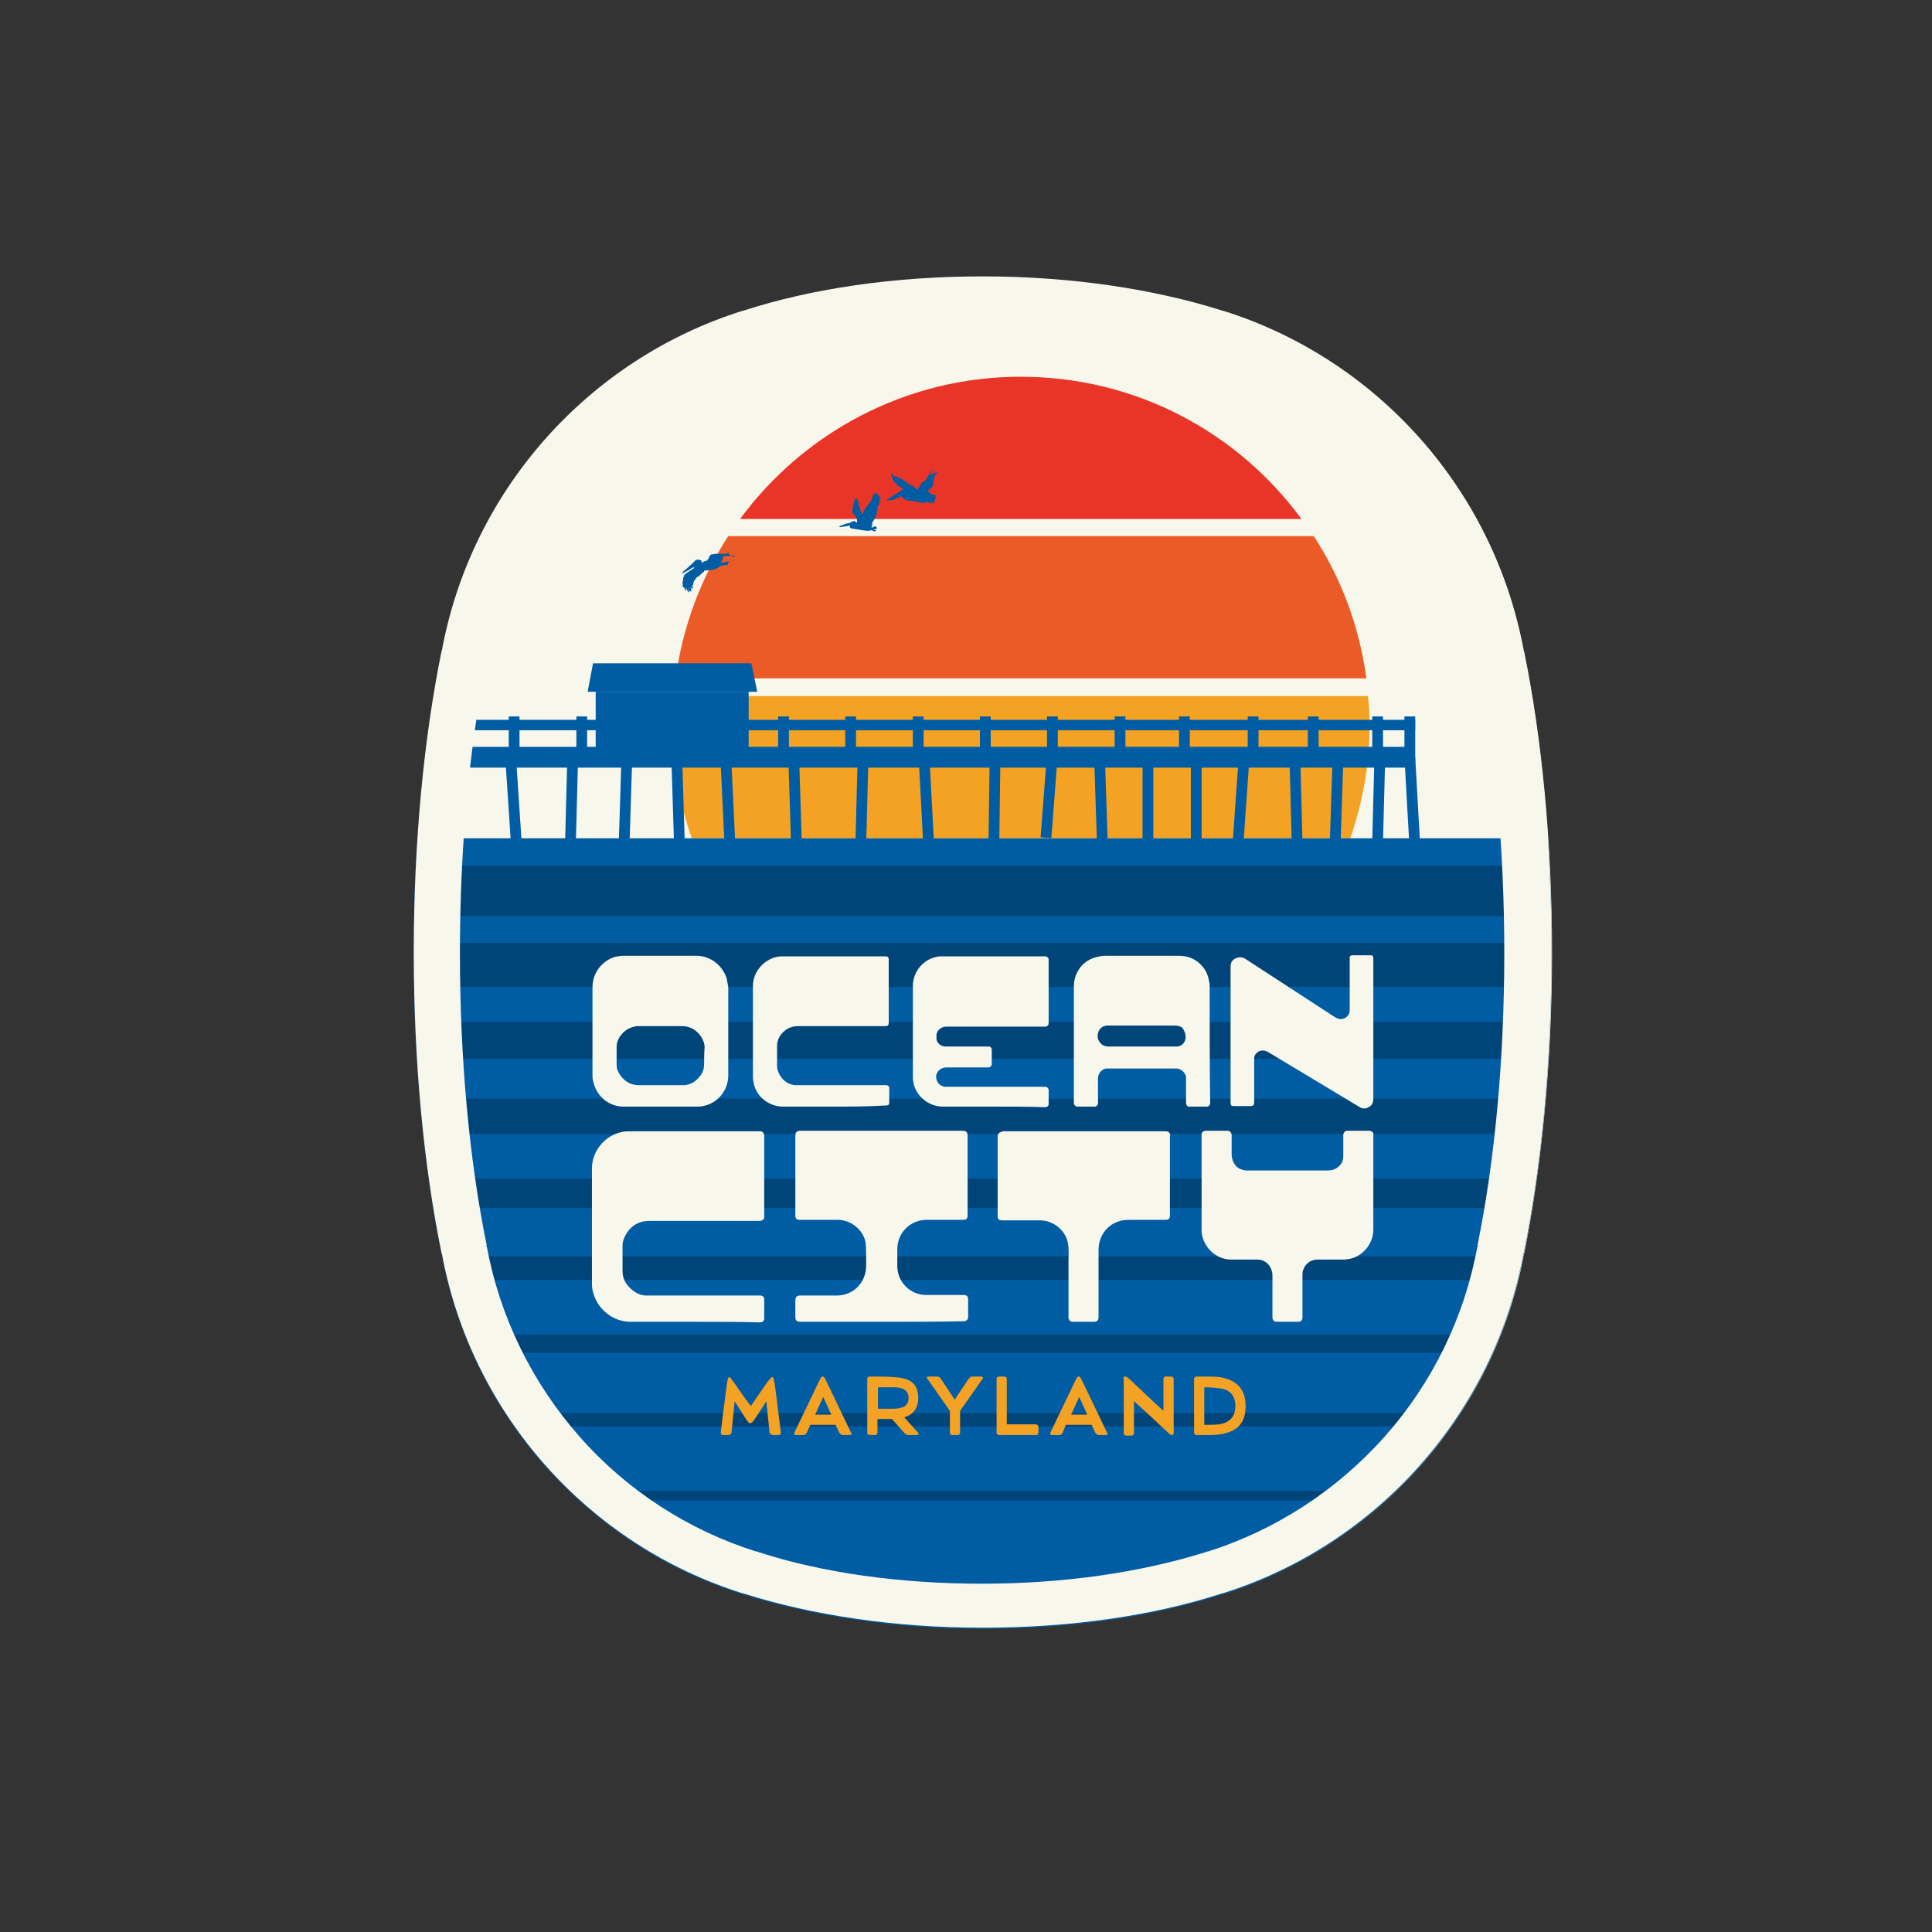 <?xml version="1.0" encoding="utf-8"?>
<!-- Generator: Adobe Illustrator 28.0.0, SVG Export Plug-In . SVG Version: 6.00 Build 0)  -->
<svg version="1.1" id="Layer_1" xmlns="http://www.w3.org/2000/svg" xmlns:xlink="http://www.w3.org/1999/xlink" x="0px" y="0px"
	 viewBox="0 0 360 360" style="enable-background:new 0 0 360 360;" xml:space="preserve">
<rect x="0" y="0" width="360" height="360" fill="#333333" stroke="none"/>
<style type="text/css">
	.st0{fill:#F8F7EB;}
	.st1{fill:#F3A224;}
	.st2{fill:#E93528;}
	.st3{fill:#EB5B27;}
	.st4{fill:#F79444;}
	.st5{fill:#005CA3;}
	.st6{opacity:0.25;}
	.st7{fill:none;stroke:#005CA3;stroke-width:3.875;stroke-miterlimit:10;}
	.st8{fill:none;stroke:#005CA3;stroke-width:1.938;stroke-miterlimit:10;}
	.st9{fill:none;stroke:#005CA3;stroke-width:2.006;stroke-miterlimit:10;}
</style>
<g>
	<path class="st0" d="M289.2,177.6c0-20.7-1.9-40.1-5.2-56.2v0.2C278.5,91.4,256.6,67,227.9,58h-0.1c-0.1,0-0.2-0.1-0.3-0.1
		c-12.4-3.9-27.7-6.3-44.3-6.3l0,0c-16.6,0-31.9,2.3-44.3,6.3c-0.1,0-0.2,0.1-0.3,0.1h-0.1c-28.7,9-50.6,33.4-56.1,63.5v-0.2
		c-3.3,16.1-5.2,35.5-5.2,56.2c0,20.8,1.9,40.1,5.2,56.2v-0.2c5.5,30.1,27.4,54.5,56.1,63.5h0.1c0.1,0,0.2,0.1,0.3,0.1
		c12.4,3.9,27.7,6.3,44.3,6.3l0,0c16.6,0,31.9-2.3,44.3-6.3c0.1,0,0.2-0.1,0.3-0.1h0.1c28.7-9,50.6-33.4,56.1-63.5v0.2
		C287.2,217.6,289.2,198.3,289.2,177.6z"/>
	<path class="st1" d="M125.3,135.1c0,7.4,1.3,14.5,3.6,21.1h122.7c2.3-6.6,3.6-13.7,3.6-21.1c0-1.8-0.1-3.6-0.3-5.4H125.5
		C125.4,131.4,125.3,133.2,125.3,135.1z"/>
	<path class="st2" d="M242.5,96.7c-11.8-16.1-30.8-26.5-52.3-26.5s-40.5,10.5-52.3,26.5H242.5z"/>
	<path class="st3" d="M135.7,99.9c-5.1,7.8-8.5,16.9-9.8,26.5h128.7c-1.3-9.7-4.7-18.7-9.8-26.5H135.7z"/>
	<path class="st4" d="M130,159.4c9.6,23.8,32.9,40.6,60.2,40.6s50.6-16.8,60.2-40.6H130z"/>
	<path class="st5" d="M77.8,156.2c-0.5,6.9-0.7,14.1-0.7,21.4c0,20.8,1.9,40.1,5.2,56.2v-0.2c5.5,30.1,27.4,54.5,56.1,63.5h0.1
		c0.1,0,0.2,0.1,0.3,0.1c12.4,3.9,27.7,6.3,44.3,6.3l0,0c16.6,0,31.9-2.3,44.3-6.3c0.1,0,0.2-0.1,0.3-0.1h0.1
		c28.7-9,50.6-33.4,56.1-63.5v0.2c3.3-16.1,5.2-35.5,5.2-56.2c0-7.3-0.2-14.5-0.7-21.4L77.8,156.2L77.8,156.2z"/>
	<g class="st6">
		<rect x="83.6" y="161.3" width="199.1" height="9.4"/>
		<rect x="83.6" y="175.7" width="199.1" height="8.2"/>
		<rect x="83.6" y="190.4" width="199.1" height="6.9"/>
		<rect x="83.6" y="204.7" width="199.1" height="6.6"/>
		<rect x="83.6" y="219.6" width="199.1" height="5.5"/>
		<rect x="83.6" y="234.1" width="199.1" height="4.4"/>
		<rect x="91.6" y="248.7" width="183" height="3.4"/>
		<rect x="100.1" y="263.3" width="166.1" height="2.5"/>
		<rect x="114" y="277.8" width="138.3" height="1.8"/>
	</g>
	<line class="st7" x1="262.7" y1="141.1" x2="85.7" y2="141.1"/>
	<line class="st8" x1="263.7" y1="135.1" x2="87" y2="135.1"/>
	<line class="st9" x1="106.7" y1="141.8" x2="106.3" y2="156.9"/>
	<line class="st9" x1="108.4" y1="133.5" x2="108.4" y2="141.1"/>
	<line class="st9" x1="95.2" y1="141.9" x2="96.2" y2="157"/>
	<line class="st9" x1="95.8" y1="133.5" x2="95.8" y2="141.3"/>
	<line class="st9" x1="116.8" y1="141.4" x2="116.3" y2="157.2"/>
	<line class="st9" x1="120.9" y1="133.5" x2="120.9" y2="140.3"/>
	<line class="st9" x1="147.9" y1="141.1" x2="148.4" y2="157.2"/>
	<line class="st9" x1="146" y1="133.5" x2="146" y2="141.1"/>
	<line class="st9" x1="135.2" y1="140.3" x2="136" y2="157.2"/>
	<line class="st9" x1="133.4" y1="133.5" x2="133.4" y2="140.3"/>
	<line class="st9" x1="160.8" y1="141.7" x2="160.4" y2="157.2"/>
	<line class="st9" x1="158.5" y1="133.5" x2="158.5" y2="141.1"/>
	<line class="st9" x1="172.2" y1="141.4" x2="173" y2="156.6"/>
	<line class="st9" x1="171.1" y1="133.5" x2="171.1" y2="141.4"/>
	<line class="st9" x1="185.4" y1="142" x2="185.2" y2="156.8"/>
	<line class="st9" x1="183.6" y1="133.5" x2="183.6" y2="141.4"/>
	<line class="st9" x1="231.8" y1="141.4" x2="230.7" y2="157"/>
	<line class="st9" x1="233.5" y1="133.5" x2="233.5" y2="141.4"/>
	<line class="st9" x1="262.7" y1="133.5" x2="262.7" y2="142"/>
	<line class="st9" x1="241.3" y1="142" x2="241.7" y2="157"/>
	<line class="st9" x1="244.7" y1="133.5" x2="244.7" y2="141.7"/>
	<line class="st9" x1="213.9" y1="141.7" x2="213.9" y2="157.2"/>
	<line class="st9" x1="220.7" y1="133.5" x2="220.7" y2="141.7"/>
	<line class="st9" x1="257.1" y1="141.4" x2="256.7" y2="156.7"/>
	<line class="st9" x1="256.7" y1="133.5" x2="256.7" y2="141.1"/>
	<line class="st9" x1="196" y1="141.7" x2="194.9" y2="156.1"/>
	<line class="st9" x1="196.1" y1="133.5" x2="196.1" y2="141.4"/>
	<line class="st9" x1="204.9" y1="141.7" x2="205.4" y2="156.9"/>
	<line class="st9" x1="208.7" y1="133.5" x2="208.7" y2="141.4"/>
	<line class="st9" x1="262.7" y1="141.1" x2="263.6" y2="157.1"/>
	<g>
		<path class="st0" d="M183.1,60.1c15.2,0,29.7,2,41.7,5.9l0,0l0,0l0.2,0.1h0.1l0,0l0,0c12.7,4,24.1,11.4,32.9,21.4
			c8.9,10.1,14.9,22.4,17.3,35.5h0.3l-0.3,0.1c3.3,16.2,5,35,5,54.5s-1.7,38.3-5,54.5l0.3,0.1h-0.3c-2.4,13.2-8.4,25.5-17.3,35.5
			s-20.3,17.4-32.9,21.4H225h-0.1l-0.2,0.1l0,0l0,0c-12.1,3.8-26.5,5.9-41.7,5.9c-15.2,0-29.7-2-41.7-5.9l0,0l0,0l-0.2-0.1H141h-0.1
			c-12.7-4-24.1-11.4-32.9-21.4c-8.9-10.1-14.9-22.4-17.3-35.5h-0.3l0.3-0.1c-3.3-16.2-5-35-5-54.5s1.7-38.3,5-54.5l-0.3-0.1h0.3
			c2.4-13.2,8.4-25.5,17.3-35.5s20.3-17.4,32.9-21.4h0.1l0,0h0.1l0.2-0.1l0,0l0,0C153.5,62.1,167.9,60.1,183.1,60.1 M183.1,51.5
			L183.1,51.5c-16.6,0-31.9,2.3-44.3,6.3c-0.1,0-0.2,0.1-0.3,0.1h-0.1c-28.7,9-50.6,33.4-56.1,63.5v-0.2
			c-3.3,16.2-5.2,35.5-5.2,56.2c0,20.8,1.9,40.1,5.2,56.2v-0.2c5.5,30.1,27.4,54.5,56.1,63.5h0.1c0.1,0,0.2,0.1,0.3,0.1
			c12.4,3.9,27.7,6.3,44.3,6.3l0,0c16.6,0,31.9-2.3,44.3-6.3c0.1,0,0.2-0.1,0.3-0.1h0.1c28.7-9,50.6-33.4,56.1-63.5v0.2
			c3.3-16.1,5.2-35.5,5.2-56.2s-1.9-40.1-5.2-56.2v0.2c-5.4-30.1-27.3-54.5-56-63.5h-0.1c-0.1,0-0.2-0.1-0.3-0.1
			C215.1,53.9,199.7,51.5,183.1,51.5L183.1,51.5z"/>
	</g>
	<g>
		<g id="_x30_ItUU9.tif_00000104707147046503259020000014432223266445413787_">
			<g>
				<path class="st5" d="M163.4,91.9c0,0.1,0,0.1,0,0.1c0,0.1,0,0.1,0,0.2l0,0c0,0,0,0,0.1,0c0,0,0-0.1,0.1-0.1c0,0,0-0.1,0.1-0.1
					l0,0l0,0c0,0,0,0,0,0.1c0,0.1-0.1,0.2-0.1,0.3v0.1l0,0l0,0c0.1,0,0.1-0.1,0.2-0.1c0.1,0,0.1-0.1,0.2-0.1c0,0,0,0,0.1,0l0,0
					c0,0,0,0,0,0.1c-0.1,0.1-0.1,0.1-0.2,0.2c0,0-0.1,0.1-0.1,0.2c0,0,0,0,0,0.1l0,0c0,0,0.1,0,0.1-0.1l0.1-0.1c0,0,0,0,0.1,0l0,0
					c0,0,0,0,0,0.1l0,0c0,0.1-0.1,0.1-0.1,0.2c0,0.1-0.1,0.1-0.1,0.2v0.1l0,0h0.1c0,0.1,0,0.1,0,0.1l-0.1,0.1v0.1l0,0
					c0.1,0,0.1,0,0,0.1l-0.1,0.1c0,0,0,0,0,0.1c0.1,0,0.1,0,0,0.1l0,0c0,0.1,0,0.1-0.1,0.1l0,0l0,0c0,0,0.1,0.1,0,0.1l-0.1,0.1
					c-0.1,0-0.2,0.1-0.3,0.1l0,0l0,0c0.1,0,0.2,0,0.3,0l0,0c0,0,0,0,0,0.1c0,0-0.1,0-0.1,0.1c0,0,0,0-0.1,0l0,0h0.1l0,0l0,0l0,0v0.1
					c0,0,0,0,0,0.1l0,0c0,0,0,0,0,0.1c0,0,0,0,0,0.1c0,0,0,0.1-0.1,0.1v0.1c0,0,0,0,0,0.1v0.1c0,0.1,0,0.1,0,0.2
					c-0.1,0.1-0.1,0.2-0.1,0.2v0.1c0,0.1-0.1,0.2-0.1,0.3c0,0,0,0.1-0.1,0.1c0,0,0,0,0,0.1v0.1c0,0,0,0.1-0.1,0.1l0,0
					c0,0,0,0.1-0.1,0.1l0,0v0.1l0,0l-0.1,0.1c0,0,0,0,0,0.1c0,0-0.1,0-0.1,0.1c0,0-0.1,0.1-0.1,0.2s-0.1,0.1-0.1,0.1s0,0,0,0.1l0,0
					v0.1l0,0c0,0,0,0,0,0.1c0.1,0,0.1,0.1,0,0.2l0,0V98l0,0c0,0,0,0.1-0.1,0.1c0,0,0,0,0,0.1l0,0c0,0,0,0,0,0.1h0.1
					c0.1,0,0.2-0.1,0.2-0.1c0.1,0,0.1-0.1,0.2-0.1s0.1,0,0.2,0h0.1c0.1,0,0.1,0,0,0.1h0.1l0,0c0,0,0,0.1,0.1,0.1l0,0c0,0,0,0,0,0.1
					l0,0c0,0.1-0.1,0.1-0.1,0.2l0,0l0,0l0,0c-0.1,0-0.1,0-0.2,0c-0.1,0-0.2,0-0.3,0.1l0,0l0,0c0.1,0,0.2,0.1,0.3,0.1
					c0.1,0,0.1,0.1,0.2,0.1l-0.1,0.1l0,0c-0.2,0-0.4,0-0.5-0.1c-0.1,0-0.2-0.1-0.3-0.1c0,0,0,0-0.1,0c-0.2,0.1-0.5,0.1-0.7,0.1
					c-0.3,0-0.6-0.1-1-0.1c-0.3-0.1-0.7-0.1-1-0.2c-0.3,0-0.5-0.1-0.8-0.1c-0.1,0-0.3-0.1-0.4-0.2s-0.1-0.2,0-0.3v-0.1l0,0l0,0
					c-0.1,0-0.2,0.1-0.4,0.1c-0.4,0.1-0.8,0.1-1.3,0.2c-0.1,0-0.2,0-0.3,0l0,0c0,0,0,0,0-0.1c0,0,0,0,0.1-0.1c0.1,0,0.2-0.1,0.3-0.1
					c0.1,0,0.1-0.1,0.2-0.1l0,0c0.1,0,0.2,0,0.3-0.1c0.1,0,0.2-0.1,0.3-0.1c0.1,0,0.3-0.1,0.4-0.1h0.1l0,0c0.1,0,0.2-0.1,0.3-0.1
					c0.1-0.1,0.3-0.1,0.4-0.2s0.3-0.1,0.4-0.1c0.1,0,0.2,0.1,0.3,0.2c0,0,0,0.1,0.1,0.1l0,0l0.1-0.1c0-0.1,0-0.2,0-0.2
					c0-0.2,0-0.4-0.1-0.5c0-0.1-0.1-0.3-0.2-0.4c-0.1-0.1-0.2-0.3-0.3-0.4c-0.1-0.1-0.2-0.2-0.2-0.2c0-0.1-0.1-0.1-0.1-0.2
					s0-0.2,0-0.2c0.1-0.2,0.1-0.4,0.1-0.6c0.1-0.3,0.1-0.6,0.2-0.9v-0.1c0-0.2,0.1-0.3,0.2-0.5c0-0.1,0.1-0.2,0.2-0.2
					c0,0,0-0.1,0.1-0.1c0,0.1,0,0.2,0,0.3l0,0l0.1-0.1c0,0,0,0,0.1-0.1l0,0V93c0,0.1,0,0.1-0.1,0.2c0,0.1,0,0.1-0.1,0.2
					c0,0,0,0,0,0.1l0,0l0,0c0-0.1,0.1-0.1,0.1-0.2l0.1-0.1c0,0,0,0,0.1,0c0,0,0.1,0,0,0c0,0,0,0.1-0.1,0.1c0,0,0,0,0,0.1l0,0l0,0
					l0.1-0.1c0,0,0,0,0.1,0l0,0c0,0,0,0,0,0.1s0,0.1-0.1,0.2c0,0.1,0,0.1-0.1,0.2c0,0,0,0,0,0.1l0,0c0,0,0,0,0.1-0.1l0.1-0.1
					c0,0,0,0,0.1,0v0.1c0,0,0,0.1-0.1,0.1c0,0,0,0,0,0.1c0,0.1,0,0.1,0,0.2l0,0l0,0c0.1,0,0.1,0,0.1,0.1v0.1h0.1l0,0v0.1l0,0
					c0,0,0.1,0.1,0,0.1v0.1c0,0,0.1,0,0.1,0.1c0,0,0,0.1-0.1,0.1h-0.1l0,0l0,0c0,0,0,0,0.1,0c0,0,0.1,0,0.1,0.1v0.1c0,0,0,0,0,0.1
					l0,0c0.1,0,0.1,0.1,0.2,0.2c0,0,0,0,0,0.1l0,0c0.1,0,0.1,0.1,0.1,0.1s0,0.1,0.1,0.1h0.1c0.1-0.1,0.1-0.3,0.2-0.4
					c0-0.1,0.1-0.2,0.1-0.4c0-0.1,0.1-0.2,0.2-0.3c0.1-0.1,0.1-0.1,0.2-0.2c0-0.1,0.1-0.1,0.2-0.2c0.1-0.2,0.3-0.4,0.4-0.6
					c0.1-0.1,0.1-0.2,0.2-0.3c0.1-0.1,0.1-0.3,0.2-0.5c0.1-0.2,0.1-0.4,0.2-0.6c0.1-0.1,0.1-0.3,0.2-0.4l0,0c0,0,0,0,0,0.1
					s0,0.1,0,0.2v0.1l0,0c0.1,0,0.1-0.1,0.2-0.2c0-0.1,0.1-0.1,0.1-0.2C163.3,91.9,163.3,91.9,163.4,91.9z"/>
			</g>
		</g>
		<g id="_x30_sPDic.tif_00000054258789339045461330000015273996069191237512_">
			<g>
				<path class="st5" d="M174.4,92.8L174.4,92.8c-0.1-0.1-0.1-0.1-0.1-0.1l0,0l0,0l0,0h-0.1c-0.1,0-0.1-0.1-0.2-0.1l0,0l0,0
					c0.1,0,0.1,0,0.1,0.1h0.1l0,0h0.1c0,0,0.1,0,0.1-0.1c0,0,0-0.1,0.1-0.1l0,0v-0.1c0,0,0-0.1-0.1-0.1h-0.1c-0.1,0-0.2,0-0.3-0.1
					c-0.1,0-0.2,0-0.3-0.1c-0.1,0-0.1,0-0.2-0.1c-0.1,0-0.2-0.1-0.3-0.2c-0.1,0-0.1-0.1-0.2-0.1c0,0-0.1,0-0.1-0.1c0,0,0,0-0.1,0
					l0,0l0,0l0,0c0.1,0,0.1,0,0.2,0c0.1,0,0.1,0,0-0.1l0,0l0,0h0.1l0,0l0,0l0,0h0.1l0,0l0,0c0,0-0.1-0.1-0.2-0.1c0,0,0,0,0-0.1
					c0,0,0,0,0-0.1l0,0h0.1c0,0,0,0,0.1,0c0,0,0,0,0.1-0.1c0,0,0,0,0-0.1l0,0l0,0h0.1l0,0l0,0l0,0l0,0c0,0,0,0,0.1,0l0,0
					c0,0,0,0,0.1,0l0,0l0,0l0,0l0,0l0,0v-0.1v-0.1c0,0,0-0.1,0.1-0.1l0,0c0,0,0,0,0-0.1l0,0c0,0,0,0,0.1-0.1l0,0v-0.1l0,0
					c0,0,0.1,0,0.1-0.1l0,0c0,0,0,0,0-0.1v-0.1l0,0l0,0l0,0l0,0l0,0l0,0c0,0,0,0,0-0.1c0,0,0,0,0-0.1v-0.1l0,0l0,0l0,0
					c0,0,0,0,0.1-0.1c0,0,0,0,0-0.1c0,0,0,0,0-0.1v-0.1l0,0l0,0v-0.1c0,0,0,0,0-0.1c0,0,0,0,0.1,0c0,0,0.1-0.1,0-0.1l0,0l0,0l0,0
					c0,0,0,0,0-0.1c0,0,0,0,0-0.1l0.1-0.1c0,0,0,0,0-0.1l0,0c0,0,0,0,0-0.1l0,0c0,0,0-0.1,0.1-0.1l0,0l0,0l0,0l0,0l0,0
					c0,0,0,0,0.1-0.1v-0.1c0,0,0,0,0-0.1h0.1c0.1,0,0.2-0.1,0.3-0.2c0,0,0,0,0.1,0l0,0c0,0,0,0-0.1,0c-0.1,0-0.1,0-0.2,0.1
					c-0.1,0-0.1,0-0.2,0.1c-0.1,0-0.2,0.1-0.3,0.1s-0.2,0.1-0.3,0.1l0,0l0,0c0,0,0,0,0.1,0c0.1-0.1,0.2-0.1,0.3-0.2
					c0.1-0.1,0.3-0.1,0.4-0.2c0.1,0,0.1-0.1,0.2-0.1l0,0l0,0h-0.1c-0.1,0-0.1,0.1-0.2,0.1s-0.2,0.1-0.3,0.1c-0.1,0-0.2,0.1-0.3,0.1
					c-0.1,0-0.2,0.1-0.3,0.1c0,0-0.1,0-0.1,0.1l0,0l0,0c0.1-0.1,0.3-0.2,0.4-0.3c0.2-0.1,0.3-0.2,0.4-0.4l0.1-0.1l0,0l0,0
					c0,0-0.1,0-0.1,0.1c-0.1,0.1-0.3,0.2-0.4,0.4c-0.2,0.1-0.3,0.3-0.5,0.4c-0.1,0-0.1,0.1-0.2,0.1l0,0l0,0c0.1-0.1,0.2-0.2,0.2-0.3
					c0.1-0.1,0.2-0.3,0.3-0.4c0-0.1,0.1-0.2,0.1-0.3c0-0.1,0-0.1,0-0.2c0,0,0,0,0-0.1l0,0l0,0c0,0,0,0,0,0.1s-0.1,0.2-0.1,0.3
					s-0.1,0.1-0.1,0.2s-0.1,0.1-0.1,0.2c-0.1,0.1-0.1,0.2-0.2,0.3c-0.1,0.1-0.2,0.3-0.3,0.4l0,0l0,0c0-0.1,0.1-0.1,0.1-0.2
					c0-0.1,0.1-0.1,0.1-0.2v-0.1c0-0.1,0-0.1,0.1-0.2V88c0-0.1,0-0.2,0-0.4c0-0.1,0-0.1,0-0.2l0,0v0.1c0,0.1-0.1,0.2-0.1,0.3
					c0,0.1-0.1,0.3-0.1,0.4c0,0.1,0,0.2-0.1,0.3c0,0.1-0.1,0.2-0.1,0.3c0,0.1-0.1,0.2-0.1,0.3c-0.1,0.1-0.2,0.2-0.3,0.3
					c-0.1,0.1-0.2,0.2-0.3,0.3c-0.1,0-0.1,0.1-0.2,0.1c-0.1,0.1-0.2,0.1-0.3,0.2c-0.1,0.1-0.1,0.1-0.1,0.2v0.1
					c-0.1,0.1-0.1,0.2-0.2,0.3c-0.1,0.1-0.2,0.2-0.3,0.4c-0.1,0.1-0.1,0.2-0.2,0.2h-0.1l-0.1-0.1c-0.1-0.1-0.1-0.1-0.2-0.2
					c0,0-0.1,0-0.1-0.1c-0.1-0.1-0.1-0.1-0.2-0.2c-0.1-0.1-0.2-0.1-0.3-0.2l0,0c0,0,0,0-0.1,0h-0.1l0,0l-0.1-0.1c0,0,0,0-0.1,0
					c0,0-0.1,0-0.1-0.1c0,0,0,0-0.1,0c-0.1,0-0.1-0.1-0.1-0.1l-0.1-0.1c0,0-0.1,0-0.1-0.1l-0.1-0.1c0,0-0.1,0-0.1-0.1l0,0
					c0,0,0,0-0.1,0l-0.1-0.1c0,0,0,0-0.1,0c0,0,0-0.1-0.1-0.1c-0.1,0-0.1-0.1-0.2-0.1l0,0l0,0c-0.1,0-0.1-0.1-0.2-0.1l0,0
					c0,0,0,0,0-0.1c-0.1-0.1-0.2-0.1-0.3-0.1l-0.1,0.1c0,0,0,0.1-0.1,0.1l0,0l0,0v-0.1c0-0.1,0-0.2-0.1-0.3c-0.1,0-0.1-0.1-0.2,0.1
					c0,0,0,0.1,0,0.2l0,0l0,0v-0.1c0-0.1,0-0.1-0.1-0.2c-0.1-0.1-0.1-0.2-0.3-0.2h-0.1c0,0.1,0,0.2,0,0.3l0,0l0,0l0,0
					c0-0.1-0.1-0.2-0.1-0.2c0-0.1-0.1-0.2-0.2-0.3c0-0.1-0.1-0.1-0.2-0.2c0,0,0,0-0.1-0.1l0,0l0,0l0,0l0,0c0,0.1,0,0.2,0,0.3
					c0,0.1,0,0.2,0.1,0.4c0,0.1,0.1,0.2,0.1,0.3c0,0.1,0.1,0.2,0.1,0.2c0,0.1,0.1,0.1,0.1,0.2l0.1,0.1v0.1c0.1,0.1,0.1,0.1,0.2,0.2
					l0,0h0.1c0.1,0,0.1,0.1,0.2,0.1l0,0c0,0.1,0.1,0.2,0.1,0.2c0,0.1,0.1,0.1,0.1,0.2l0.1,0.1c0.1,0,0.1,0,0.2,0.1
					c0.1,0.1,0.3,0.1,0.4,0.2c0.1,0.1,0.2,0.1,0.3,0.2c0,0,0,0,0,0.1c-0.1,0-0.1,0.1-0.2,0.1c-0.1,0-0.1,0.1-0.2,0.1l0,0
					c-0.1,0.1-0.2,0.1-0.3,0.2c-0.1,0.1-0.2,0.1-0.3,0.2s-0.2,0.1-0.3,0.2c-0.2,0.1-0.3,0.2-0.5,0.3c-0.1,0.1-0.2,0.1-0.3,0.2
					c-0.1,0.1-0.2,0.1-0.3,0.2c-0.1,0.1-0.2,0.1-0.3,0.2c-0.1,0-0.1,0.1-0.2,0.1c-0.1,0-0.1,0-0.1,0.1l0,0c0,0.1,0,0.1,0,0.2l0,0
					c0,0,0,0,0.1,0c0,0,0.1,0,0.1-0.1l0,0c0.1,0,0.1,0,0.2,0c0.1,0,0.3,0,0.4,0h0.1c0.1,0,0.2,0,0.3-0.1c0.1,0,0.1,0,0.2-0.1
					c0.1,0,0.1,0,0.2-0.1c0.1,0,0.1,0,0.2-0.1c0.1,0,0.2-0.1,0.3-0.1c0.1,0,0.2-0.1,0.2-0.1c0.1,0,0.2-0.1,0.3-0.1c0,0,0,0,0.1,0
					c0,0,0,0.1,0.1,0.1c0,0.1,0.1,0.1,0.1,0.2c0.1,0.1,0.2,0.1,0.2,0.1s0.1,0,0.1,0.1c0.1,0,0.1,0,0.2,0.1c0.1,0,0.2,0.1,0.3,0.1
					c0.1,0,0.2,0.1,0.3,0.1h0.1h0.1c0.1,0,0.1,0,0.2,0s0.3,0.1,0.4,0.1c0.1,0,0.2,0,0.3,0c0.1,0,0.1,0,0.2,0c0.1,0,0.2,0,0.2,0.1
					h0.1l0,0h0.1c0.1,0,0.2,0.1,0.3,0.1c0.1,0,0.2,0,0.3,0.1c0.1,0,0.3,0,0.4,0c0.1,0,0.1,0,0.2,0s0.1,0,0.2-0.1
					c0.1,0,0.1-0.1,0.2-0.1h0.1h0.1c0.1,0,0.1,0.1,0.2,0.1h0.1c0.1,0,0.1,0.1,0.2,0.1c0.1,0,0.1,0,0.2,0c0.1,0,0.1,0,0.2,0
					s0.2,0.1,0.3,0.1l0,0l0,0l0,0C174.2,92.8,174.3,92.9,174.4,92.8z"/>
			</g>
		</g>
		<g id="kXc7Ya.tif_00000181800566552174614770000016955519641527668874_">
			<g>
				<path class="st5" d="M134.6,104.3L134.6,104.3C134.6,104.3,134.5,104.3,134.6,104.3C134.5,104.4,134.5,104.4,134.6,104.3
					c-0.1,0.1-0.2,0.1-0.2,0.1l0,0c0,0,0,0.1,0.1,0.1c0,0,0,0,0.1,0h0.1l0,0l0,0c-0.1,0-0.1,0-0.2,0.1c0,0,0,0-0.1,0l0,0
					c0,0,0.1,0,0.1,0.1l0,0l0,0c-0.1,0-0.1,0-0.2,0l0,0l0,0c0,0,0,0,0.1,0l0,0l0,0h-0.1c-0.1,0-0.2,0-0.2,0l0,0l0.1,0.1
					c0.1,0,0.1,0,0.2,0h0.1c0.1,0,0.3,0,0.4,0c0.1,0,0.3-0.1,0.4-0.1c0.1,0,0.2-0.1,0.4-0.1c0.1,0,0.2,0,0.2,0l0,0
					c0,0-0.1,0-0.1,0.1l0,0l0,0l0,0c0,0,0,0-0.1,0l0,0h0.1c0,0,0,0,0,0.1c0,0.1-0.1,0.1-0.1,0.1h-0.1l0,0v0.1c0,0,0,0,0,0.1l0,0
					c0,0,0,0,0,0.1l0,0c-0.1,0-0.1,0.1,0,0.1l0,0h-0.1h-0.1c-0.1,0-0.1,0-0.2,0c-0.1,0-0.2,0-0.3,0s-0.1,0-0.2,0.1c0,0,0,0-0.1,0
					h-0.1h-0.1c0,0,0,0-0.1,0c0,0.1-0.1,0.1-0.1,0.1l0,0c-0.1,0.1-0.3,0.2-0.4,0.3c-0.1,0-0.1,0.1-0.2,0.1c-0.1,0.1-0.2,0.1-0.3,0.1
					c-0.1,0-0.2,0.1-0.3,0.1c-0.1,0.1-0.3,0.1-0.4,0.1c-0.1,0-0.3,0-0.4,0c-0.1,0-0.2,0-0.3,0.1c-0.1,0-0.3,0-0.4,0h-0.1
					c-0.1,0-0.1,0-0.1,0l0,0l0,0c0,0-0.1,0-0.1,0.1c0,0,0,0,0,0.1c-0.1,0-0.1,0.1-0.2,0.2c0,0,0,0-0.1,0l0,0l-0.1,0.1l0,0
					c0,0,0,0-0.1,0.1l-0.1,0.1l0,0c0,0,0,0-0.1,0.1c0,0-0.1,0-0.1,0.1l-0.1,0.1c0,0-0.1,0,0,0.1l0,0c0,0,0,0-0.1,0c0,0,0,0-0.1,0
					l0,0c0,0,0,0-0.1,0.1c0,0,0,0-0.1,0c0,0-0.1,0-0.1,0.1s0,0.1-0.1,0.1l0,0v0.1l0,0c0,0-0.1,0-0.1,0.1v0.1c0,0,0,0-0.1,0
					c0,0-0.1,0-0.1,0.1v0.1c0,0,0,0.1-0.1,0.1c0,0,0,0,0,0.1v0.1c0,0,0,0-0.1,0c-0.1,0-0.1,0,0,0.1c0,0.1,0,0.2,0,0.3
					c0,0,0,0.1-0.1,0.1l0,0c0,0.1,0,0.1-0.1,0.1l0,0v0.1c0,0.1,0.1,0.2,0.1,0.2c0,0.1,0,0.1,0,0.2c0,0,0,0.1-0.1,0.1l0,0l0,0
					c0,0,0,0-0.1-0.1c-0.1-0.1-0.1-0.2-0.2-0.2l0,0l0,0v0.1c0.1,0.1,0.1,0.2,0.1,0.4c0,0.1,0,0.2,0,0.3c0,0,0,0.1-0.1,0
					c-0.1,0-0.1-0.1-0.2-0.1c-0.1-0.1-0.2-0.3-0.2-0.4c0-0.1-0.1-0.2-0.1-0.3l0,0c0,0,0,0,0,0.1s0.1,0.2,0.1,0.3
					c0,0.1,0,0.2,0.1,0.2c0,0.1,0,0.2,0,0.3c0,0,0,0.1-0.1,0c-0.1,0-0.1-0.1-0.1-0.1c-0.1-0.1-0.1-0.2-0.2-0.3
					c0-0.1-0.1-0.2-0.1-0.2c0-0.1,0-0.1-0.1-0.2l0,0l0,0c0,0.1,0,0.1,0,0.2c0,0.1,0,0.2,0,0.3c0,0.1-0.1,0.1-0.1,0
					c-0.1,0-0.1-0.1-0.1-0.2s-0.1-0.2-0.1-0.3v-0.1l0,0l0,0c-0.1,0-0.1,0.1-0.2,0l-0.1-0.1v-0.1c0-0.1,0.1-0.2,0-0.3
					c0-0.1,0-0.2,0-0.2c0-0.1,0-0.2,0-0.3c0-0.1,0-0.1,0.1-0.2c0-0.1,0-0.1,0-0.2c0,0,0,0,0-0.1s0-0.3,0.1-0.4c0-0.1,0-0.1,0.1-0.2
					l0,0v-0.1c0-0.1,0.1-0.1,0.1-0.2c0.1-0.1,0.1-0.1,0.2-0.1c0.1-0.1,0.3-0.2,0.4-0.3c0.2-0.1,0.4-0.3,0.6-0.4
					c0.2-0.1,0.3-0.2,0.5-0.3c0,0,0,0,0-0.1c0,0,0,0,0-0.1c0,0,0,0-0.1,0c-0.1,0-0.1,0.1-0.2,0.1c-0.2,0.1-0.3,0.2-0.5,0.3
					c-0.1,0.1-0.3,0.2-0.5,0.3c-0.1,0.1-0.3,0.1-0.4,0.2s-0.2,0.1-0.3,0.2l0,0c0,0,0,0.1-0.1,0.1l0,0c0-0.1,0-0.1,0-0.2
					c0-0.1,0.1-0.1,0.1-0.2c0.2-0.2,0.4-0.3,0.6-0.5c0.3-0.3,0.7-0.6,1-0.9c0.1-0.1,0.2-0.2,0.3-0.3l0,0l0,0
					c0.1-0.1,0.2-0.2,0.3-0.3c0.1-0.1,0.2-0.2,0.4-0.2c0.1,0,0.3,0,0.4,0c0.1,0,0.2,0.1,0.3,0.1c0.1,0.1,0.2,0.3,0.2,0.5l0,0l0,0
					c0.2-0.1,0.3-0.3,0.5-0.3c0.1-0.1,0.2-0.1,0.3-0.1c0,0,0,0,0.1,0c0.1-0.1,0.2-0.2,0.3-0.4c0.1-0.1,0.1-0.2,0.2-0.3l0,0
					c-0.1-0.1,0-0.2,0-0.2c0.1-0.1,0.2-0.1,0.2-0.2c0.1-0.1,0.2-0.1,0.4-0.1c0.1,0,0.3-0.1,0.4-0.1s0.2,0,0.3,0c0.2,0,0.3,0,0.5,0
					c0.3,0,0.7,0,1,0c0.1,0,0.2,0,0.3,0c0,0,0,0,0.1,0c0.1-0.1,0.2-0.2,0.4-0.3l0,0v0.1c-0.1,0.1-0.1,0.1-0.2,0.2l0,0l0,0h0.1h0.1
					c0.1,0.1,0.1,0,0.2,0s0.2-0.1,0.3-0.1c0,0,0,0,0.1,0l0,0l0,0c0,0,0,0-0.1,0c-0.1,0-0.2,0.1-0.3,0.1c0,0-0.1,0-0.1,0.1
					c0,0,0,0,0,0.1c0.1,0,0.1,0.1,0.2,0.1c0.1,0,0.1,0,0.2,0c0.1,0,0.2,0,0.3,0h0.1l0,0l0,0h-0.1h-0.1l0,0l0,0c0,0,0,0,0.1,0
					c0.1,0,0.2,0.1,0.3,0.1l0.1,0.1l0,0l0,0c-0.1,0-0.1,0-0.2,0s-0.1,0-0.2,0s-0.2-0.1-0.4-0.1c-0.1,0-0.2,0-0.3,0s-0.1,0-0.2,0
					c-0.2,0-0.4,0-0.5,0c-0.1,0-0.2,0-0.3,0l0,0l0,0h-0.1c0,0,0,0-0.1,0l0,0l0,0l0,0C134.7,104.3,134.7,104.3,134.6,104.3
					C134.7,104.3,134.7,104.3,134.6,104.3L134.6,104.3z"/>
			</g>
		</g>
	</g>
	<g>
		<g>
			<path class="st0" d="M225.4,183.8c0-0.3,0-0.6-0.1-0.9c-0.2-1.4-0.8-2.5-1.8-3.4c-1.1-1-2.4-1.4-3.8-1.4c-4.6,0-9.3,0-13.9,0
				c-0.3,0-0.5,0-0.8,0.1c-1.4,0.2-2.6,0.8-3.5,1.8c-0.9,1.1-1.4,2.3-1.4,3.8c0,3.6,0,7.1,0,10.7c0,3.7,0,7.4,0,11
				c0,0.4,0.3,0.7,0.7,0.7c0.5,0,1.1,0,1.6,0s1,0,1.6,0c0.3,0,0.5-0.2,0.6-0.5c0-0.1,0-0.2,0-0.3c0-0.6,0-1.1,0-1.7
				c0-0.9,0-1.9,0-2.8c0-0.7,0.5-1.6,1.5-1.8c0.2,0,0.4,0,0.6,0c4,0,8.1,0,12.1,0c0.1,0,0.2,0,0.4,0c0.8,0,1.6,0.7,1.8,1.5
				c0,0.2,0,0.4,0,0.6c0,1.4,0,2.8,0,4.3c0,0.5,0.3,0.8,0.8,0.7c0.8,0,1.7,0,2.5,0c0.2,0,0.4,0,0.6,0c0.3,0,0.5-0.2,0.6-0.6
				c0-0.1,0-0.2,0-0.2C225.4,198.2,225.4,191,225.4,183.8z M220.9,193.6c-0.2,0.8-0.7,1.3-1.5,1.4c-0.2,0-0.3,0-0.5,0
				c-2.1,0-4.1,0-6.2,0c-2.1,0-4.2,0-6.2,0c-0.6,0-1.1-0.2-1.5-0.7c-0.5-0.6-0.6-1.3-0.3-2.1c0.3-0.7,0.9-1.1,1.7-1.1
				c0.1,0,0.2,0,0.2,0c4.1,0,8.2,0,12.3,0c0.5,0,1,0.1,1.4,0.4C220.8,192.2,221,192.9,220.9,193.6z"/>
			<path class="st0" d="M185,206.2c-3.1,0-6.2,0-9.3,0c-2.5,0-4.7-1.7-5.4-4c-0.1-0.5-0.2-0.9-0.2-1.4c0-5.7,0-11.4,0-17.1
				c0-2.6,1.9-4.9,4.4-5.4c0.4-0.1,0.8-0.1,1.1-0.1c6.3,0,12.6,0,19,0c0.1,0,0.1,0,0.2,0c0.3,0,0.6,0.3,0.6,0.6c0,0.1,0,0.2,0,0.2
				c0,3.8,0,7.6,0,11.5c0,0.1,0,0.2,0,0.2c0,0.3-0.3,0.6-0.6,0.6c-0.1,0-0.2,0-0.3,0c-6,0-12,0-18.1,0c-0.2,0-0.5,0-0.7,0.1
				c-0.6,0.2-1.2,0.8-1.2,1.5c0,0.3,0,0.5,0,0.8c0.2,0.8,0.9,1.3,1.7,1.3c2.6,0,5.1,0,7.7,0c0.1,0,0.2,0,0.3,0
				c0.3,0,0.6,0.2,0.6,0.6c0,0.9,0,1.8,0,2.7c0,0.3-0.3,0.6-0.6,0.6c-0.1,0-0.2,0-0.2,0c-2.6,0-5.1,0-7.7,0c-0.5,0-1,0.2-1.4,0.6
				c-0.5,0.6-0.6,1.2-0.3,1.9c0.3,0.7,0.8,1,1.5,1.1c0.1,0,0.2,0,0.4,0c6,0,12,0,18,0c0.1,0,0.2,0,0.3,0c0.3,0,0.6,0.3,0.6,0.6
				c0,0.9,0,1.8,0,2.6c0,0.4-0.3,0.6-0.6,0.6c-0.1,0-0.2,0-0.2,0C191.4,206.2,188.2,206.2,185,206.2z"/>
			<path class="st0" d="M155.2,206.2c-3.1,0-6.2,0-9.3,0c-2.5,0-4.8-1.7-5.4-4.1c-0.1-0.5-0.2-0.9-0.2-1.4c0-5.7,0-11.4,0-17
				c0-2.6,2-4.9,4.5-5.4c0.4-0.1,0.8-0.1,1.2-0.1c6.3,0,12.6,0,18.9,0c0.1,0,0.1,0,0.2,0c0.3,0,0.5,0.2,0.5,0.5c0,0.1,0,0.2,0,0.2
				c0,3.9,0,7.7,0,11.6c0,0.1,0,0.2,0,0.2c0,0.3-0.2,0.5-0.5,0.5c-0.1,0-0.2,0-0.3,0c-5.4,0-10.7,0-16.1,0c-1.5,0-2.6,0.7-3.4,1.9
				c-0.3,0.5-0.5,1.1-0.5,1.7c0,1.3,0,2.5,0,3.8c0,0.9,0.4,1.7,1,2.4c0.6,0.7,1.4,1.1,2.3,1.2c0.3,0,0.5,0,0.8,0
				c5.3,0,10.6,0,15.9,0c0.1,0,0.3,0,0.4,0c0.3,0.1,0.5,0.2,0.5,0.5c0,0.9,0,1.9,0,2.8c0,0.3-0.2,0.5-0.6,0.5c-0.1,0-0.2,0-0.2,0
				C161.5,206.2,158.4,206.2,155.2,206.2z"/>
			<path class="st0" d="M135.4,182.3c-0.8-2.5-3.1-4.2-5.6-4.2c-4.5,0-9.1,0-13.6,0c-0.5,0-1.1,0.1-1.6,0.2c-2.4,0.7-4.2,3-4.2,5.6
				c0,2.7,0,5.5,0,8.2c0,2.7,0,5.4,0,8.2c0,0.3,0,0.7,0.1,1c0.5,2.8,2.8,4.9,5.7,4.9c4.6,0,9.1,0,13.7,0c0.4,0,0.7,0,1.1-0.1
				c2.7-0.5,4.7-2.9,4.7-5.7c0-5.5,0-11,0-16.5C135.6,183.3,135.5,182.8,135.4,182.3z M131.2,198.3c0,1.2-0.5,2.1-1.4,2.9
				c-0.6,0.6-1.4,0.9-2.2,1c-0.2,0-0.5,0-0.7,0c-1.3,0-2.6,0-3.9,0l0,0c-1.3,0-2.7,0-4,0c-1.7,0-2.9-0.9-3.7-2.3
				c-0.3-0.5-0.4-1-0.4-1.6c0-1.1,0-2.1,0-3.2c0-0.8,0.3-1.6,0.8-2.2c0.6-0.8,1.5-1.4,2.5-1.6c0.3-0.1,0.5-0.1,0.8-0.1
				c2.7,0,5.4,0,8.1,0c2.2,0,3.7,1.7,4.1,3.2c0,0.2,0.1,0.4,0.1,0.7C131.2,196.2,131.2,197.2,131.2,198.3z"/>
			<path class="st0" d="M255.9,191.8c0,4.3,0,8.6,0,12.9c0,0.7-0.2,1.3-0.9,1.6c-0.6,0.4-1.2,0.3-1.8-0.1
				c-5.6-3.4-11.2-6.7-16.8-10.1c-0.7-0.4-1.3-0.5-2-0.1c-0.4,0.3-0.7,0.7-0.7,1.2c0,0.2,0,0.4,0,0.5c0,2.5,0,5.1,0,7.6
				c0,0.6-0.1,0.8-0.8,0.8c-1,0-2,0-3,0c-0.5,0-0.6-0.2-0.6-0.7c0-5.8,0-11.7,0-17.5c0-2.6,0-5.2,0-7.7c0-0.7,0.2-1.3,0.9-1.6
				c0.6-0.3,1.3-0.3,1.9,0.1c5.5,3.6,11.1,7.2,16.6,10.8c0.9,0.6,1.8,0.5,2.4-0.2c0.4-0.4,0.4-0.9,0.4-1.4c0-3,0-6,0-9.1
				c0-0.1,0-0.3,0-0.4c0-0.3,0.2-0.4,0.5-0.4c1.1,0,2.3,0,3.4,0c0.4,0,0.5,0.2,0.5,0.6c0,1.3,0,2.5,0,3.8
				C255.9,185.6,255.9,188.7,255.9,191.8z"/>
		</g>
		<path class="st0" d="M223.9,220.5c0-2.9,0-5.8,0-8.7c0-0.1,0-0.2,0-0.3c-0.1-0.5,0.4-0.8,0.8-0.8c1.2,0,2.5,0,3.7,0
			c0.1,0,0.2,0,0.3,0c0.5,0,0.7,0.3,0.8,0.7c0,0.1,0,0.2,0,0.4c0,1.1,0,2.2,0,3.3c0,0.7,0.2,1.3,0.6,1.9c0.5,0.7,1.2,1,2.1,1.1
			c0.1,0,0.1,0,0.2,0c5,0,10,0,15,0c0.9,0,1.7-0.3,2.3-1c0.4-0.4,0.6-1,0.6-1.6c0-1.2,0-2.4,0-3.7c0-0.1,0-0.3,0-0.4
			c0.1-0.4,0.3-0.7,0.8-0.7c0.2,0,0.5,0,0.7,0c1.1,0,2.2,0,3.3,0c0.4,0,0.7,0.2,0.8,0.5c0,0.1,0,0.3,0,0.4c0,1.5,0,3.1,0,4.6
			c0,4.3,0,8.6,0,12.9c0,2.8-2.1,4.9-4.1,5.4c-0.5,0.1-0.9,0.2-1.4,0.2c-1.6,0-3.3,0-4.9,0c-1.3,0-2.3,0.8-2.7,2
			c-0.1,0.3-0.1,0.6-0.1,0.9c0,2.5,0,5.1,0,7.6c0,0.1,0,0.2,0,0.3c0,0.5-0.3,0.8-0.8,0.8c-1.3,0-2.7,0-4,0c-0.4,0-0.7-0.2-0.8-0.7
			c0-0.1,0-0.3,0-0.4c0-2.5,0-5,0-7.4c0-0.3,0-0.6-0.1-0.9c-0.3-1.3-1.4-2.2-2.7-2.2c-1.6,0-3.3,0-4.9,0c-2.7,0-4.9-2.1-5.4-4.5
			c-0.1-0.3-0.1-0.7-0.1-1.1C223.9,226.2,223.9,223.4,223.9,220.5z"/>
		<path class="st0" d="M164.2,246.3c-5,0-10,0-15,0c-0.7,0-1-0.2-1-0.9c0-1,0-2,0-3c0-0.7,0.2-1,1-1c2.2,0,4.5,0,6.7,0
			c2.7,0,4.9-1.8,5.4-4.5c0.1-0.6,0.1-1.2,0.1-1.8c0-1.2,0-2.4-0.1-3.5c-0.4-2.4-2.7-4.3-5.2-4.3c-2.3,0-4.7,0-7,0
			c-0.7,0-0.9-0.2-0.9-0.9c0-4.9,0-9.8,0-14.7c0-0.7,0.2-1,1-1c10,0,20.1,0,30.1,0c0.7,0,1,0.2,1,1c0,4.9,0,9.8,0,14.7
			c0,0.7-0.2,0.9-0.9,0.9c-2.2,0-4.5,0-6.7,0c-3.1,0-5.5,2.4-5.5,5.5c0,1,0,2.1,0,3.1c0,3,2.4,5.4,5.4,5.4c2.3,0,4.5,0,6.8,0
			c0.8,0,1,0.2,1,1c0,1,0,2,0,3c0,0.6-0.3,0.9-0.9,0.9C174.3,246.3,169.2,246.3,164.2,246.3z"/>
		<path class="st0" d="M218,211.3L218,211.3L218,211.3c-0.1-0.3-0.3-0.5-0.8-0.5l0,0l0,0l0,0c-10.1,0-20.2,0-30.3,0l0,0
			c0,0,0,0-0.1,0c-0.1,0-0.1,0-0.1,0.1c-0.5,0.1-0.8,0.3-0.8,0.9c0,4.9,0,9.8,0,14.7c0,0.7,0.2,0.9,0.9,0.9c2.3,0,4.7,0,7,0
			c2.5,0,4.8,1.9,5.2,4.3c0.2,1.1,0.1,2.2,0.1,3.4c0,4.2,0,8.7,0,10.1c0,0.1,0,0.3,0,0.4c0.1,0.4,0.3,0.7,0.8,0.7c1.3,0,2.7,0,4,0
			c0.5,0,0.8-0.3,0.8-0.8c0-0.1,0-0.2,0-0.3c0-1.3,0-5.3,0-9.2l0,0c0-1,0-2.1,0-3.1c0-3.2,2.4-5.6,5.6-5.6c2.3,0,4.5,0,6.8,0
			c0.7,0,0.9-0.2,0.9-0.9c0-4.9,0-9.8,0-14.7C218.1,211.5,218.1,211.4,218,211.3z"/>
		<path class="st0" d="M129.3,246.3c-3.9,0-7.9,0-11.8,0c-3.2,0-6-2.2-6.9-5.2c-0.2-0.6-0.3-1.2-0.3-1.8c0-7.2,0-14.4,0-21.6
			c0-3.3,2.5-6.2,5.7-6.8c0.5-0.1,1-0.1,1.5-0.1c8,0,15.9,0,23.9,0c0.1,0,0.2,0,0.3,0c0.4,0,0.6,0.3,0.7,0.7c0,0.1,0,0.2,0,0.3
			c0,4.9,0,9.8,0,14.7c0,0.1,0,0.2,0,0.3c0,0.4-0.3,0.6-0.7,0.7c-0.1,0-0.2,0-0.4,0c-6.8,0-13.6,0-20.3,0c-1.9,0-3.3,0.8-4.3,2.4
			c-0.4,0.7-0.7,1.4-0.7,2.2c0,1.6,0,3.2,0,4.8c0,1.2,0.5,2.2,1.3,3c0.8,0.8,1.7,1.4,2.9,1.5c0.3,0,0.7,0,1,0c6.7,0,13.4,0,20.1,0
			c0.2,0,0.3,0,0.5,0c0.4,0.1,0.6,0.3,0.6,0.7c0,1.2,0,2.4,0,3.6c0,0.4-0.3,0.7-0.7,0.7c-0.1,0-0.2,0-0.3,0
			C137.3,246.3,133.3,246.3,129.3,246.3z"/>
	</g>
	<g>
		<path class="st1" d="M145.2,267.4H144c-0.2,0-0.5-0.2-0.6-0.4l-0.6-5.9c-2.3,3.6-2.6,4.1-3,4.1c-0.4,0-0.6-0.5-2.9-4.1l-0.6,5.9
			c0,0.2-0.3,0.4-0.6,0.4h-1.1c-0.2,0-0.3-0.3-0.3-0.5c1.2-9.5,1.2-10.3,1.6-10.3c0.3,0,1.6,2.2,4,5.4c2.3-3.3,3.6-5.4,4-5.4
			c0.4,0,0.4,0.8,1.6,10.3C145.5,267.1,145.4,267.4,145.2,267.4z"/>
		<path class="st1" d="M158.7,267.2c0,0.1-0.1,0.2-0.3,0.2H157c-0.2,0-0.4-0.2-0.6-0.4l-0.7-1.5H151l-0.7,1.5
			c-0.1,0.2-0.3,0.4-0.6,0.4h-1.4c-0.2,0-0.3-0.1-0.3-0.2c0,0,0-0.1,0-0.2l4.7-9.8c0.3-0.6,0.4-0.7,0.6-0.7s0.3,0.1,0.6,0.7l4.7,9.8
			C158.7,267.1,158.7,267.1,158.7,267.2z M154.9,263.6l-1.5-3.3l-1.5,3.3H154.9z"/>
		<path class="st1" d="M171.2,267.2c0,0.1-0.2,0.2-0.6,0.2h-1.4c-0.3,0-0.5-0.2-0.7-0.4l-2.3-2.6c-0.8,0-1.7,0-2.7,0v2.6
			c0,0.2-0.2,0.4-0.4,0.4H162c-0.2,0-0.4-0.2-0.4-0.4v-10.1c0-0.2,0.2-0.4,0.4-0.4h1.1c1.2,0,2.3,0,3.3,0.1c2.8,0.1,4.7,0.9,4.7,3.9
			c0,2-1,3.1-2.6,3.6l2.6,2.9C171.2,267.1,171.2,267.1,171.2,267.2z M163.6,262.5c1,0,1.9,0,2.7,0c1.9,0,3-0.5,3-2c0-1.4-1-2-2.8-2
			h-2.9V262.5z"/>
		<path class="st1" d="M183.1,256.9l-4.2,6v4.1c0,0.2-0.2,0.4-0.4,0.4h-1.1c-0.2,0-0.4-0.2-0.4-0.4v-4.1l-4.2-6
			c-0.1-0.1-0.1-0.2-0.1-0.2c0-0.1,0.1-0.2,0.2-0.2h1.8c0.2,0,0.5,0.2,0.6,0.4l2.6,3.9l2.6-3.9c0.2-0.2,0.4-0.4,0.6-0.4h1.8
			c0.2,0,0.2,0.1,0.2,0.2C183.2,256.8,183.2,256.9,183.1,256.9z"/>
		<path class="st1" d="M193.5,265.9v1.1c0,0.2-0.2,0.4-0.4,0.4h-7c-0.2,0-0.4-0.2-0.4-0.4v-10.1c0-0.2,0.2-0.4,0.4-0.4h1.1
			c0.2,0,0.4,0.2,0.4,0.4v8.5h5.4C193.4,265.5,193.5,265.6,193.5,265.9z"/>
		<path class="st1" d="M206.4,267.2c0,0.1-0.1,0.2-0.3,0.2h-1.4c-0.2,0-0.4-0.2-0.6-0.4l-0.7-1.5h-4.8L198,267
			c-0.1,0.2-0.3,0.4-0.6,0.4H196c-0.2,0-0.3-0.1-0.3-0.2c0,0,0-0.1,0-0.2l4.7-9.8c0.3-0.6,0.4-0.7,0.6-0.7s0.3,0.1,0.6,0.7l4.7,9.8
			C206.4,267.1,206.4,267.1,206.4,267.2z M202.6,263.6l-1.5-3.3l-1.5,3.3H202.6z"/>
		<path class="st1" d="M209.3,256.9c0-0.2,0.1-0.4,0.4-0.4c0.5,0,1.4,1.2,7.1,6.4v-6c0-0.2,0.2-0.4,0.4-0.4h1.1
			c0.2,0,0.4,0.2,0.4,0.4V267c0,0.3-0.1,0.4-0.4,0.4c-0.4,0-1.5-1.4-7-6.3v6c0,0.2-0.2,0.4-0.4,0.4h-1.1c-0.2,0-0.4-0.2-0.4-0.4
			v-10.2H209.3z"/>
		<path class="st1" d="M232.1,262c0,3.6-2,4.9-5,5.3c-0.8,0.1-1.6,0.1-2.5,0.1H224h-1.1c-0.2,0-0.4-0.2-0.4-0.4v-10.1
			c0-0.2,0.2-0.4,0.4-0.4h1.1c1.2,0,2.3,0,3.3,0.1C230.1,257.1,232.1,258.5,232.1,262z M230.2,262c0-2.1-1.2-3.1-2.9-3.3
			c-0.8-0.1-1.8-0.2-2.9-0.2v7c1,0,1.9,0,2.7-0.1C228.9,265.2,230.2,264.1,230.2,262z"/>
	</g>
	<g>
		<polygon class="st5" points="109.5,128.9 141.1,128.9 140,123.6 110.5,123.6 		"/>
		<rect x="111" y="128.9" class="st5" width="28.5" height="12.2"/>
	</g>
	<line class="st9" x1="249.3" y1="141.7" x2="248.8" y2="157"/>
	<line class="st9" x1="222.9" y1="142" x2="222.9" y2="157.5"/>
	<line class="st9" x1="126.1" y1="141.1" x2="126.6" y2="157.2"/>
</g>
</svg>
